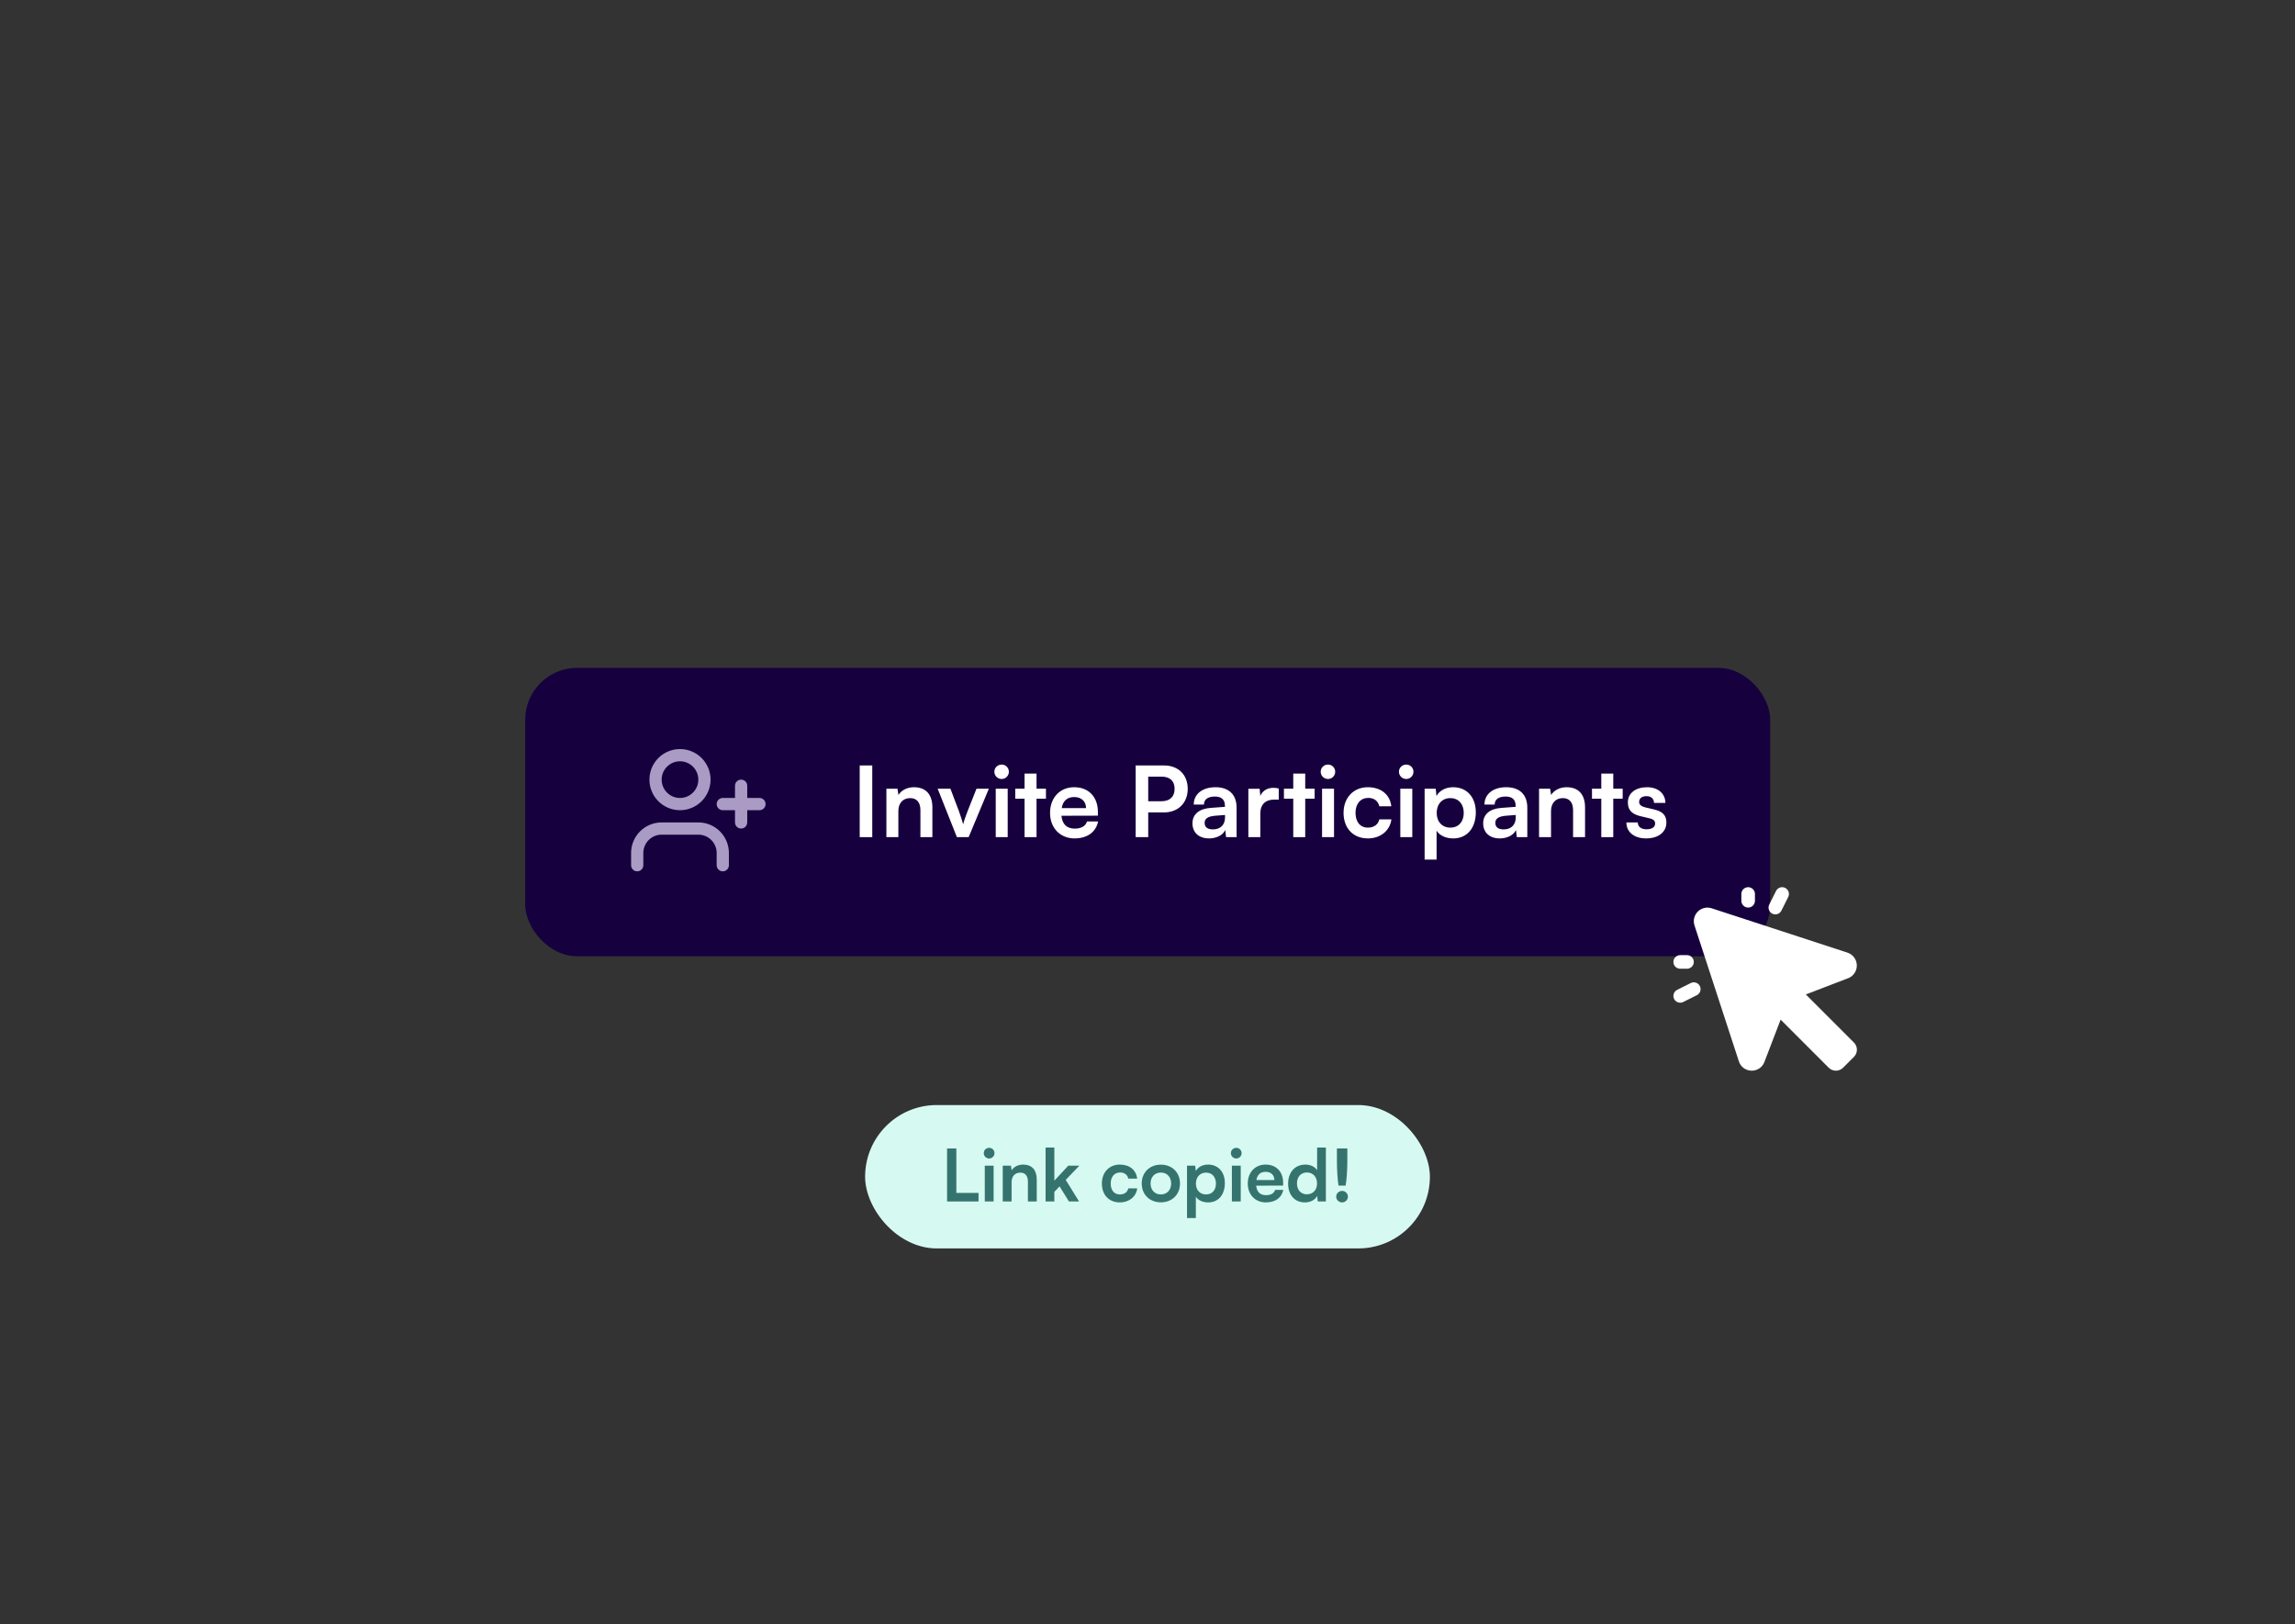 <svg width="756" height="535" viewBox="0 0 756 535" fill="none" xmlns="http://www.w3.org/2000/svg">
<rect x="0" y="0" width="756" height="535" fill="#333333" stroke="none"/>
<rect x="173" y="220" width="410.13" height="95" rx="17.1" fill="#16013E"/>
<g clip-path="url(#clip0_3400_442)">
<path d="M238.092 285V280.973C238.092 278.837 237.244 276.788 235.733 275.278C234.223 273.767 232.174 272.919 230.038 272.919H217.957C215.82 272.919 213.772 273.767 212.261 275.278C210.751 276.788 209.902 278.837 209.902 280.973V285M244.133 258.824V270.905M250.174 264.864H238.092M232.052 256.81C232.052 261.258 228.446 264.864 223.997 264.864C219.549 264.864 215.943 261.258 215.943 256.81C215.943 252.362 219.549 248.756 223.997 248.756C228.446 248.756 232.052 252.362 232.052 256.81Z" stroke="#A99BC4" stroke-width="4.027" stroke-linecap="round" stroke-linejoin="round"/>
</g>
<path d="M535.75 270.908H539.497C539.529 272.297 540.563 273.169 542.372 273.169C544.213 273.169 545.214 272.426 545.214 271.264C545.214 270.456 544.794 269.875 543.373 269.552L540.498 268.873C537.623 268.227 536.234 266.871 536.234 264.319C536.234 261.186 538.883 259.312 542.565 259.312C546.151 259.312 548.573 261.38 548.605 264.48H544.859C544.826 263.124 543.922 262.252 542.404 262.252C540.853 262.252 539.949 262.962 539.949 264.157C539.949 265.062 540.66 265.643 542.016 265.966L544.891 266.645C547.572 267.258 548.928 268.486 548.928 270.941C548.928 274.171 546.183 276.173 542.242 276.173C538.269 276.173 535.75 274.041 535.75 270.908Z" fill="white"/>
<path d="M531.427 275.753H527.486V263.091H524.418V259.796H527.486V254.822H531.427V259.796H534.528V263.091H531.427V275.753Z" fill="white"/>
<path d="M510.925 275.753H506.984V259.797H510.634L510.957 261.864C511.959 260.249 513.897 259.312 516.061 259.312C520.066 259.312 522.133 261.8 522.133 265.934V275.753H518.192V266.871C518.192 264.19 516.868 262.898 514.833 262.898C512.411 262.898 510.925 264.577 510.925 267.161V275.753Z" fill="white"/>
<path d="M494.037 276.173C490.645 276.173 488.578 274.203 488.578 271.199C488.578 268.26 490.71 266.419 494.489 266.128L499.269 265.772V265.417C499.269 263.253 497.977 262.381 495.975 262.381C493.649 262.381 492.357 263.35 492.357 265.03H488.998C488.998 261.573 491.84 259.312 496.169 259.312C500.465 259.312 503.113 261.638 503.113 266.063V275.753H499.657L499.366 273.395C498.688 275.043 496.524 276.173 494.037 276.173ZM495.329 273.201C497.751 273.201 499.302 271.748 499.302 269.293V268.453L495.975 268.712C493.52 268.938 492.583 269.745 492.583 271.037C492.583 272.491 493.552 273.201 495.329 273.201Z" fill="white"/>
<path d="M469.289 283.15V259.797H472.939L473.197 262.219C474.166 260.378 476.266 259.312 478.688 259.312C483.178 259.312 486.15 262.575 486.15 267.581C486.15 272.555 483.436 276.173 478.688 276.173C476.298 276.173 474.231 275.236 473.23 273.621V283.15H469.289ZM473.262 267.775C473.262 270.65 475.038 272.62 477.752 272.62C480.529 272.62 482.177 270.617 482.177 267.775C482.177 264.933 480.529 262.898 477.752 262.898C475.038 262.898 473.262 264.9 473.262 267.775Z" fill="white"/>
<path d="M463.251 256.598C461.894 256.598 460.828 255.532 460.828 254.208C460.828 252.883 461.894 251.85 463.251 251.85C464.543 251.85 465.609 252.883 465.609 254.208C465.609 255.532 464.543 256.598 463.251 256.598ZM461.28 275.752V259.795H465.221V275.752H461.28Z" fill="white"/>
<path d="M442.582 267.743C442.582 262.801 445.844 259.312 450.56 259.312C454.921 259.312 457.892 261.735 458.312 265.579H454.372C453.919 263.77 452.595 262.833 450.722 262.833C448.202 262.833 446.523 264.739 446.523 267.743C446.523 270.747 448.073 272.62 450.592 272.62C452.563 272.62 453.952 271.651 454.372 269.907H458.344C457.86 273.621 454.759 276.173 450.592 276.173C445.747 276.173 442.582 272.814 442.582 267.743Z" fill="white"/>
<path d="M437.473 256.598C436.117 256.598 435.051 255.532 435.051 254.208C435.051 252.883 436.117 251.85 437.473 251.85C438.765 251.85 439.831 252.883 439.831 254.208C439.831 255.532 438.765 256.598 437.473 256.598ZM435.503 275.752V259.795H439.444V275.752H435.503Z" fill="white"/>
<path d="M429.954 275.753H426.014V263.091H422.945V259.796H426.014V254.822H429.954V259.796H433.055V263.091H429.954V275.753Z" fill="white"/>
<path d="M421.236 259.732V263.382H419.782C416.94 263.382 415.163 264.9 415.163 268.001V275.753H411.223V259.829H414.937L415.163 262.154C415.842 260.572 417.36 259.506 419.491 259.506C420.041 259.506 420.59 259.57 421.236 259.732Z" fill="white"/>
<path d="M398.271 276.173C394.88 276.173 392.812 274.203 392.812 271.199C392.812 268.26 394.944 266.419 398.723 266.128L403.504 265.772V265.417C403.504 263.253 402.212 262.381 400.209 262.381C397.884 262.381 396.592 263.35 396.592 265.03H393.232C393.232 261.573 396.075 259.312 400.403 259.312C404.699 259.312 407.348 261.638 407.348 266.063V275.753H403.891L403.601 273.395C402.922 275.043 400.758 276.173 398.271 276.173ZM399.563 273.201C401.986 273.201 403.536 271.748 403.536 269.293V268.453L400.209 268.712C397.754 268.938 396.818 269.745 396.818 271.037C396.818 272.491 397.787 273.201 399.563 273.201Z" fill="white"/>
<path d="M383.436 267.612H378.236V275.752H374.102V252.141H383.436C388.184 252.141 391.253 255.241 391.253 259.86C391.253 264.415 388.152 267.612 383.436 267.612ZM382.629 255.823H378.236V263.93H382.564C385.407 263.93 386.925 262.412 386.925 259.828C386.925 257.244 385.374 255.823 382.629 255.823Z" fill="white"/>
<path d="M353.973 276.173C349.225 276.173 345.898 272.717 345.898 267.775C345.898 262.769 349.161 259.312 353.844 259.312C358.625 259.312 361.661 262.51 361.661 267.484V268.679L349.645 268.712C349.936 271.522 351.422 272.943 354.038 272.943C356.202 272.943 357.623 272.103 358.076 270.585H361.725C361.047 274.074 358.14 276.173 353.973 276.173ZM353.877 262.542C351.551 262.542 350.13 263.802 349.742 266.192H357.753C357.753 263.996 356.234 262.542 353.877 262.542Z" fill="white"/>
<path d="M341.447 275.753H337.506V263.091H334.438V259.796H337.506V254.822H341.447V259.796H344.547V263.091H341.447V275.753Z" fill="white"/>
<path d="M329.977 256.598C328.621 256.598 327.555 255.532 327.555 254.208C327.555 252.883 328.621 251.85 329.977 251.85C331.269 251.85 332.335 252.883 332.335 254.208C332.335 255.532 331.269 256.598 329.977 256.598ZM328.007 275.752V259.795H331.947V275.752H328.007Z" fill="white"/>
<path d="M315.21 275.751L308.879 259.795H313.078L315.856 267.127C316.534 269.033 317.083 270.68 317.277 271.552C317.503 270.551 318.084 268.871 318.763 267.127L321.67 259.795H325.74L319.086 275.751H315.21Z" fill="white"/>
<path d="M295.929 275.753H291.988V259.797H295.638L295.961 261.864C296.962 260.249 298.9 259.312 301.065 259.312C305.07 259.312 307.137 261.8 307.137 265.934V275.753H303.196V266.871C303.196 264.19 301.872 262.898 299.837 262.898C297.415 262.898 295.929 264.577 295.929 267.161V275.753Z" fill="white"/>
<path d="M287.334 252.141V275.752H283.199V252.141H287.334Z" fill="white"/>
<path d="M610.697 343.398C611.01 343.71 611.259 344.08 611.428 344.489C611.598 344.897 611.685 345.334 611.685 345.776C611.685 346.218 611.598 346.656 611.428 347.064C611.259 347.472 611.01 347.843 610.697 348.155L607.146 351.697C606.834 352.01 606.464 352.259 606.055 352.428C605.647 352.598 605.21 352.685 604.768 352.685C604.326 352.685 603.888 352.598 603.48 352.428C603.072 352.259 602.701 352.01 602.389 351.697L586.563 335.868L581.179 349.906C581.179 349.934 581.157 349.965 581.143 349.996C580.8 350.795 580.23 351.475 579.504 351.952C578.777 352.429 577.926 352.682 577.057 352.679H576.836C575.93 352.641 575.057 352.325 574.336 351.775C573.615 351.224 573.08 350.466 572.804 349.601L558.178 304.808C557.927 304.025 557.896 303.187 558.09 302.388C558.284 301.588 558.694 300.857 559.276 300.276C559.857 299.694 560.588 299.284 561.388 299.09C562.187 298.896 563.025 298.927 563.808 299.178L608.601 313.804C609.457 314.09 610.207 314.629 610.752 315.349C611.296 316.069 611.61 316.937 611.653 317.838C611.696 318.74 611.465 319.634 610.991 320.402C610.516 321.17 609.821 321.777 608.996 322.143L608.906 322.179L594.868 327.571L610.697 343.398ZM575.863 298.954C576.456 298.954 577.026 298.718 577.445 298.298C577.865 297.879 578.101 297.309 578.101 296.716V294.477C578.101 293.883 577.865 293.314 577.445 292.894C577.026 292.474 576.456 292.238 575.863 292.238C575.269 292.238 574.699 292.474 574.28 292.894C573.86 293.314 573.624 293.883 573.624 294.477V296.716C573.624 297.309 573.86 297.879 574.28 298.298C574.699 298.718 575.269 298.954 575.863 298.954ZM553.477 319.101H555.716C556.309 319.101 556.879 318.865 557.298 318.445C557.718 318.026 557.954 317.456 557.954 316.863C557.954 316.269 557.718 315.699 557.298 315.28C556.879 314.86 556.309 314.624 555.716 314.624H553.477C552.883 314.624 552.314 314.86 551.894 315.28C551.474 315.699 551.238 316.269 551.238 316.863C551.238 317.456 551.474 318.026 551.894 318.445C552.314 318.865 552.883 319.101 553.477 319.101ZM583.815 300.958C584.078 301.089 584.364 301.168 584.658 301.189C584.951 301.21 585.246 301.173 585.525 301.08C585.804 300.987 586.062 300.84 586.285 300.647C586.507 300.454 586.689 300.219 586.82 299.956L589.059 295.479C589.324 294.948 589.368 294.333 589.181 293.77C588.993 293.206 588.589 292.741 588.058 292.475C587.527 292.209 586.913 292.165 586.349 292.353C585.786 292.541 585.32 292.944 585.055 293.475L582.816 297.952C582.684 298.215 582.605 298.502 582.584 298.795C582.563 299.088 582.6 299.383 582.693 299.662C582.786 299.941 582.932 300.199 583.125 300.421C583.317 300.644 583.552 300.826 583.815 300.958ZM556.952 323.816L552.475 326.055C551.944 326.32 551.541 326.786 551.353 327.349C551.165 327.913 551.209 328.527 551.475 329.058C551.741 329.589 552.206 329.993 552.77 330.181C553.333 330.368 553.948 330.324 554.479 330.059L558.956 327.82C559.219 327.689 559.453 327.507 559.646 327.284C559.838 327.062 559.985 326.804 560.078 326.525C560.171 326.247 560.208 325.952 560.187 325.659C560.166 325.366 560.088 325.079 559.956 324.816C559.825 324.553 559.643 324.319 559.42 324.126C559.198 323.934 558.94 323.787 558.661 323.694C558.383 323.601 558.088 323.564 557.795 323.585C557.502 323.606 557.215 323.684 556.952 323.816Z" fill="white"/>
<rect x="284.977" y="364" width="186.047" height="47.233" rx="23.617" fill="#D6FAF1"/>
<path d="M443.26 390.536H440.92C440.61 388.626 440.395 385.426 440.395 382.322V378.311H443.833V382.322C443.833 385.498 443.595 388.697 443.26 390.536ZM442.114 396.076C441.04 396.076 440.156 395.216 440.156 394.189C440.156 393.139 441.04 392.279 442.114 392.279C443.141 392.279 444.024 393.139 444.024 394.189C444.024 395.216 443.141 396.076 442.114 396.076Z" fill="#35746E"/>
<path d="M429.86 396.076C426.445 396.076 424.32 393.568 424.32 389.915C424.32 386.238 426.469 383.611 430.027 383.611C431.675 383.611 433.131 384.304 433.871 385.474V378H436.761V395.765H434.086L433.895 393.927C433.179 395.288 431.651 396.076 429.86 396.076ZM430.505 393.401C432.534 393.401 433.848 391.945 433.848 389.82C433.848 387.694 432.534 386.214 430.505 386.214C428.475 386.214 427.233 387.718 427.233 389.82C427.233 391.921 428.475 393.401 430.505 393.401Z" fill="#35746E"/>
<path d="M417.001 396.076C413.491 396.076 411.031 393.521 411.031 389.867C411.031 386.166 413.443 383.611 416.905 383.611C420.439 383.611 422.684 385.975 422.684 389.652V390.536L413.801 390.56C414.016 392.637 415.114 393.688 417.048 393.688C418.648 393.688 419.699 393.067 420.033 391.945H422.731C422.23 394.524 420.081 396.076 417.001 396.076ZM416.929 385.999C415.21 385.999 414.159 386.93 413.873 388.697H419.794C419.794 387.074 418.672 385.999 416.929 385.999Z" fill="#35746E"/>
<path d="M407.256 381.606C406.253 381.606 405.465 380.818 405.465 379.839C405.465 378.86 406.253 378.096 407.256 378.096C408.211 378.096 408.999 378.86 408.999 379.839C408.999 380.818 408.211 381.606 407.256 381.606ZM405.799 395.765V383.97H408.712V395.765H405.799Z" fill="#35746E"/>
<path d="M391.016 401.233V383.969H393.714L393.905 385.76C394.621 384.399 396.173 383.611 397.964 383.611C401.283 383.611 403.48 386.023 403.48 389.724C403.48 393.401 401.474 396.076 397.964 396.076C396.197 396.076 394.669 395.383 393.929 394.189V401.233H391.016ZM393.953 389.867C393.953 391.992 395.266 393.449 397.272 393.449C399.325 393.449 400.543 391.969 400.543 389.867C400.543 387.766 399.325 386.262 397.272 386.262C395.266 386.262 393.953 387.742 393.953 389.867Z" fill="#35746E"/>
<path d="M376.098 389.843C376.098 386.166 378.748 383.635 382.401 383.635C386.055 383.635 388.705 386.166 388.705 389.843C388.705 393.52 386.055 396.051 382.401 396.051C378.748 396.051 376.098 393.52 376.098 389.843ZM379.011 389.843C379.011 391.992 380.396 393.449 382.401 393.449C384.407 393.449 385.792 391.992 385.792 389.843C385.792 387.694 384.407 386.237 382.401 386.237C380.396 386.237 379.011 387.694 379.011 389.843Z" fill="#35746E"/>
<path d="M362.969 389.843C362.969 386.19 365.38 383.611 368.867 383.611C372.09 383.611 374.287 385.402 374.597 388.244H371.684C371.35 386.906 370.371 386.214 368.986 386.214C367.123 386.214 365.882 387.623 365.882 389.843C365.882 392.064 367.028 393.449 368.89 393.449C370.347 393.449 371.374 392.733 371.684 391.443H374.621C374.263 394.189 371.971 396.076 368.89 396.076C365.309 396.076 362.969 393.592 362.969 389.843Z" fill="#35746E"/>
<path d="M347.315 395.765H344.426V378H347.315V388.912L351.9 383.969H355.553L351.064 388.65L355.457 395.765H352.114L349.034 390.799L347.315 392.589V395.765Z" fill="#35746E"/>
<path d="M333.23 395.765H330.316V383.969H333.015L333.253 385.498C333.994 384.304 335.426 383.611 337.026 383.611C339.987 383.611 341.515 385.45 341.515 388.506V395.765H338.602V389.199C338.602 387.217 337.623 386.262 336.119 386.262C334.328 386.262 333.23 387.503 333.23 389.414V395.765Z" fill="#35746E"/>
<path d="M325.853 381.606C324.85 381.606 324.062 380.818 324.062 379.839C324.062 378.86 324.85 378.096 325.853 378.096C326.808 378.096 327.596 378.86 327.596 379.839C327.596 380.818 326.808 381.606 325.853 381.606ZM324.397 395.765V383.97H327.31V395.765H324.397Z" fill="#35746E"/>
<path d="M315.033 378.311V392.948H322.34V395.765H311.977V378.311H315.033Z" fill="#35746E"/>
<defs>
<clipPath id="clip0_3400_442">
<rect width="45.6" height="45.6" fill="white" transform="translate(207.199 244.699)"/>
</clipPath>
</defs>
</svg>
